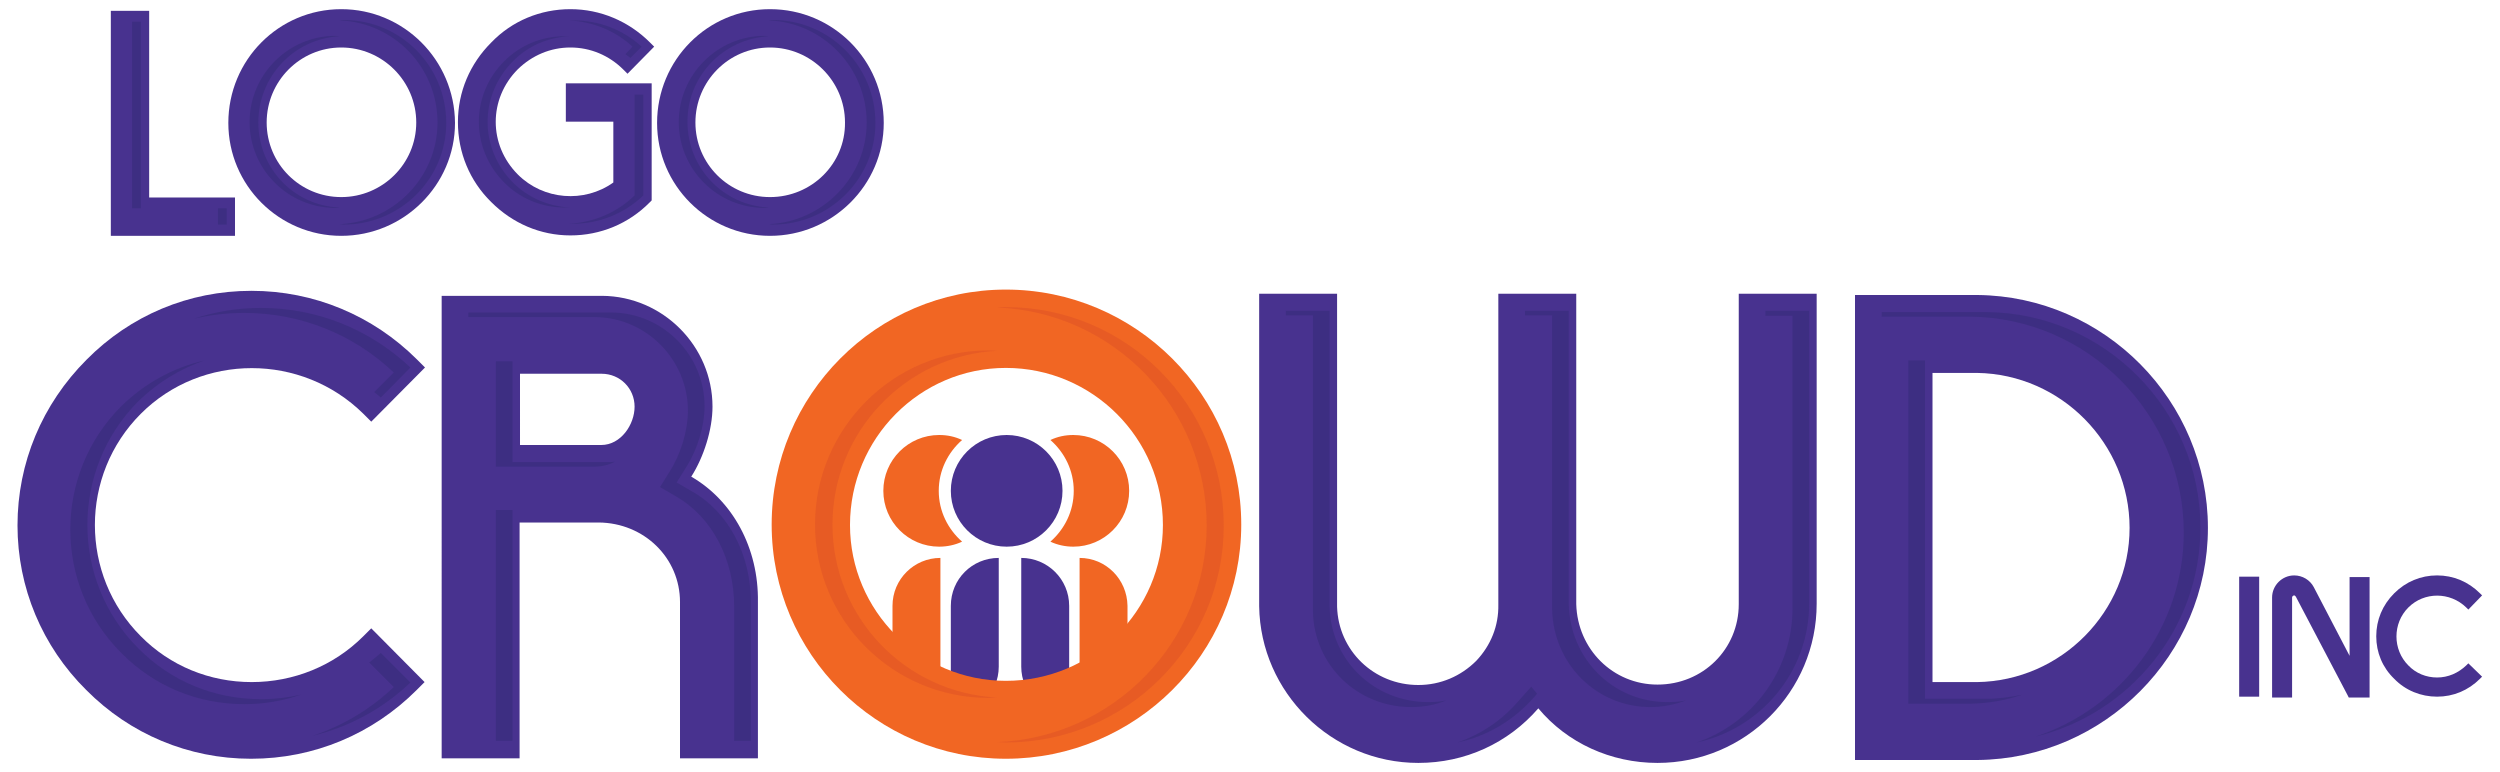 <?xml version="1.0" encoding="utf-8"?>
<!-- Generator: Adobe Illustrator 27.1.1, SVG Export Plug-In . SVG Version: 6.00 Build 0)  -->
<svg version="1.1" id="Layer_1" xmlns="http://www.w3.org/2000/svg" xmlns:xlink="http://www.w3.org/1999/xlink" x="0px" y="0px"
	 viewBox="0 0 600 185.3" style="enable-background:new 0 0 600 185.3;" xml:space="preserve">
<style type="text/css">
	.st0{fill:#48328F;}
	.st1{fill:#F16623;}
	.st2{opacity:0.35;fill:#D54827;}
	.st3{opacity:0.35;}
	.st4{fill:#29266A;}
</style>
<g>
	<g>
		<g>
			<g>
				<circle class="st0" cx="241.6" cy="117.8" r="13.4"/>
				<g>
					<path class="st0" d="M245.1,133.9v26.1c0,6.3,5.1,11.5,11.5,11.5l0,0v-26.1C256.6,139,251.4,133.9,245.1,133.9L245.1,133.9z"/>
					<path class="st1" d="M259.1,133.9v26.1c0,6.3,5.1,11.5,11.5,11.5l0,0v-26.1C270.5,139,265.4,133.9,259.1,133.9L259.1,133.9z"/>
					<path class="st0" d="M239.7,133.9v26.1c0,6.3-5.1,11.5-11.5,11.5h0v-26.1C228.2,139,233.3,133.9,239.7,133.9L239.7,133.9z"/>
					<path class="st1" d="M225.7,133.9v26.1c0,6.3-5.1,11.5-11.5,11.5h0v-26.1C214.2,139,219.4,133.9,225.7,133.9L225.7,133.9z"/>
				</g>
				<path class="st1" d="M257.6,104.4c-2,0-3.8,0.4-5.5,1.2c3.4,3,5.6,7.3,5.6,12.2s-2.2,9.2-5.6,12.2c1.7,0.8,3.6,1.2,5.5,1.2
					c7.4,0,13.4-6,13.4-13.4C271,110.4,265,104.4,257.6,104.4z"/>
				<path class="st1" d="M225.4,104.4c2,0,3.8,0.4,5.5,1.2c-3.4,3-5.6,7.3-5.6,12.2s2.2,9.2,5.6,12.2c-1.7,0.8-3.6,1.2-5.5,1.2
					c-7.4,0-13.4-6-13.4-13.4C212,110.4,218,104.4,225.4,104.4z"/>
			</g>
			<g>
				<path class="st0" d="M89.1,150.8l-1.9,1.9c-7.1,7.1-16.7,11-26.8,11c-10.1,0-19.6-3.9-26.6-11c-14.7-14.7-14.7-38.7,0-53.4
					c14.6-14.6,38.6-14.6,53.4,0l1.9,1.9L102,88.2l-1.9-1.9C89.5,75.7,75.3,69.8,60.4,69.8c0,0-0.1,0-0.1,0c-15,0-29,5.9-39.5,16.5
					C10.1,97,4.2,111.1,4.2,126.1c0,14.9,5.9,29,16.5,39.5c10.5,10.6,24.6,16.5,39.5,16.5c0,0,0.1,0,0.1,0c15,0,29.1-5.9,39.7-16.5
					l1.9-1.9L89.1,150.8z"/>
				<path class="st0" d="M165.9,114.4c3-4.7,5.1-11.3,5.1-16.8c0-14.5-11.9-26.5-26.5-26.6h-38.5V182h18.7v-56.6h19
					c10.9,0.1,19.5,8.5,19.5,19.1V182h18.7v-37.5C182.1,131.5,175.8,120.1,165.9,114.4z M124.8,89.7h19.6c4.4,0,7.9,3.5,7.9,7.9
					c0,4.3-3.3,9.2-8,9.2h-19.5V89.7z"/>
				<path class="st1" d="M241.4,69.5c-31,0-56.2,25.3-56.2,56.4c0,31,25.2,56.2,56.2,56.2c31.1,0,56.5-25.2,56.5-56.2
					C297.9,94.8,272.5,69.5,241.4,69.5z M241.4,163.4c-20.6,0-37.4-16.8-37.4-37.4c0-20.8,16.8-37.7,37.4-37.7
					c20.8,0,37.7,16.9,37.7,37.7C279.1,146.6,262.2,163.4,241.4,163.4z"/>
				<g>
					<path class="st2" d="M239.3,84.2c-0.7,0-1.4-0.1-2.1-0.1c-22.9,0-41.6,18.8-41.6,41.8c0,22.9,18.6,41.6,41.6,41.6
						c0.7,0,1.4-0.1,2.1-0.1c-22-1.1-39.5-19.2-39.5-41.5C199.8,103.6,217.4,85.3,239.3,84.2z"/>
					<path class="st2" d="M241.4,73.7c-0.7,0-1.4,0-2.1,0.1c27.9,1.1,50.3,24.1,50.3,52.3c0,28-22.4,50.9-50.3,52
						c0.7,0,1.4,0.1,2.1,0.1c28.9,0,52.3-23.3,52.3-52C293.7,97.1,270.3,73.7,241.4,73.7z"/>
				</g>
				<path class="st0" d="M417.3,70.5v74.5c0,10.8-8.6,19.3-19.5,19.3c-10.7,0-19.2-8.5-19.5-19.3V70.5h-18.7v74.6
					c0.1,5.1-1.8,9.8-5.3,13.5c-3.7,3.7-8.6,5.8-13.9,5.8c-10.7,0-19.2-8.3-19.5-18.8V70.5h-18.7v75c0.3,20.7,17.4,37.6,38.2,37.6
					c11.2,0,21.5-4.7,28.8-13.1c6.9,8.3,17.4,13.1,28.6,13.1c21.1,0,38.2-17.1,38.2-38.2V70.5H417.3z"/>
				<path class="st0" d="M474.6,70.8h-29.4v111.6h2.7h26.7c30.5-0.3,55.3-25.3,55.3-55.7C529.9,96.2,505.1,71.1,474.6,70.8z
					 M511.1,126.7c0,20.1-16.4,36.7-36.6,37h-10.7V89.5h10.7C494.7,89.8,511.1,106.5,511.1,126.7z"/>
			</g>
			<g>
				<polygon class="st0" points="35.8,2.6 26.6,2.6 26.6,56.6 56.4,56.6 56.4,47.4 35.8,47.4 				"/>
				<path class="st0" d="M81.9,2.2c-15,0-27.1,12.2-27.1,27.3c0,15,12.2,27.1,27.1,27.1c15,0,27.3-12.2,27.3-27.1
					C109.1,14.4,96.9,2.2,81.9,2.2z M81.9,47.3c-9.9,0-17.9-8-17.9-17.9c0-9.9,8-18,17.9-18c9.9,0,18,8.1,18,18
					C99.9,39.3,91.8,47.3,81.9,47.3z"/>
				<path class="st0" d="M136.9,11.4c4.8,0,9.3,1.9,12.7,5.3l1,1l6.4-6.5l-1-1c-5.1-5.1-11.9-8-19.1-8c0,0,0,0,0,0
					c-7.2,0-14,2.8-19,8c-5.1,5.1-8,11.8-8,19.1c0,7.3,2.8,14.1,8,19.2c5.1,5.1,11.8,8,19,8c0,0,0,0,0,0c7.2,0,14-2.8,19.1-8
					l0.4-0.4V20h-20.6v9.2h11.4v14.6c-7,5-16.8,4.2-22.9-1.9c-7.1-7.1-7.1-18.2,0-25.3C127.7,13.3,132.1,11.4,136.9,11.4z"/>
				<path class="st0" d="M184.8,2.2c-15,0-27.1,12.2-27.1,27.3c0,15,12.2,27.1,27.1,27.1c15,0,27.3-12.2,27.3-27.1
					C212.1,14.4,199.9,2.2,184.8,2.2z M184.8,47.3c-9.9,0-17.9-8-17.9-17.9c0-9.9,8-18,17.9-18c9.9,0,18,8.1,18,18
					C202.9,39.3,194.8,47.3,184.8,47.3z"/>
			</g>
			<g>
				<g>
					<g>
						<rect x="537.4" y="138.4" class="st0" width="4.8" height="28.8"/>
					</g>
					<g>
						<path class="st0" d="M563.9,138.4v19l-8.6-16.5c-0.9-1.7-2.7-2.8-4.7-2.8c-2.9,0-5.3,2.4-5.3,5.3v24h4.8v-24
							c0-0.2,0.2-0.5,0.5-0.5c0.2,0,0.3,0.2,0.4,0.3l12.5,23.8l0.2,0.4h5v-28.9H563.9z"/>
					</g>
					<g>
						<path class="st0" d="M592.4,159.2l-0.5,0.5c-1.9,1.8-4.3,2.9-7,2.9c-2.6,0-5.1-1-6.9-2.9c-3.8-3.8-3.8-10.1,0-13.9
							c3.8-3.8,10-3.8,13.9,0l0.5,0.5l3.3-3.4l-0.5-0.5c-2.8-2.8-6.4-4.3-10.3-4.3c0,0,0,0,0,0c-3.9,0-7.5,1.5-10.3,4.3
							c-2.8,2.8-4.3,6.4-4.3,10.3c0,3.9,1.5,7.5,4.3,10.2c2.7,2.8,6.4,4.3,10.3,4.3c0,0,0,0,0,0c3.9,0,7.5-1.5,10.3-4.3l0.5-0.5
							L592.4,159.2z"/>
					</g>
				</g>
			</g>
		</g>
		<g class="st3">
			<path class="st4" d="M46.5,76.5c3.9-0.9,7.9-1.4,12.1-1.4c13.5,0,26.2,5.1,35.9,14.3l-4.7,4.7c0.5,0.4,1.1,0.9,1.6,1.3l7.1-7.2
				C88.7,79,76.1,73.9,62.6,73.9C57,73.9,51.6,74.8,46.5,76.5z"/>
			<path class="st4" d="M458,86.5v82.4h14.8c4.4-0.1,8.6-0.8,12.6-2.2c-2.8,0.6-5.7,1-8.6,1H462V86.5H458z"/>
			<path class="st4" d="M49.1,86.5c-7.5,1.7-14.4,5.5-20,11c-16.3,16.3-16.3,42.9,0,59.2C37,164.7,47.4,169,58.7,169
				c4.7,0,9.3-0.8,13.6-2.3c-3.1,0.7-6.3,1.1-9.6,1.1c-11.3,0-21.7-4.3-29.5-12.2c-16.3-16.3-16.3-42.9,0-59.3
				C37.7,91.9,43.2,88.5,49.1,86.5z"/>
			<path class="st4" d="M372.5,75.8v70.4c0.3,13.2,10.7,23.5,23.6,23.5c3,0,5.9-0.6,8.6-1.6c-1.5,0.3-3,0.4-4.6,0.4
				c-12.9,0-23.3-10.3-23.6-23.5V74.6H366v1.1H372.5z"/>
			<path class="st4" d="M315.1,75.8v71c0.3,12.9,10.7,22.9,23.6,22.9c2.9,0,5.8-0.5,8.4-1.6c-1.4,0.3-2.9,0.4-4.4,0.4
				c-12.9,0-23.3-10-23.6-22.9v-71h-10.5v1.1H315.1z"/>
			<path class="st4" d="M88.6,159l5.9,5.9c-5.7,5.4-12.3,9.3-19.5,11.7c8.7-2.1,16.8-6.4,23.5-12.8l-7.1-7.1
				C90.5,157.5,89.6,158.2,88.6,159z"/>
			<path class="st4" d="M423.7,75.8h6.5V146c0,14.9-9.6,27.6-23,32.2c15.4-3.3,27-17,27-33.3V74.6h-10.5V75.8z"/>
			<rect x="119" y="122.4" class="st4" width="4" height="55.4"/>
			<path class="st4" d="M367.5,164.8l-3.2,3.6c-4,4.6-9,7.9-14.5,9.8c7.1-1.5,13.5-5.3,18.4-10.9l0.7-0.8L367.5,164.8z"/>
			<path class="st4" d="M476.9,74.9h-25.3v1.1h21.3c28.2,0.3,51.2,23.5,51.2,51.8c0,22.8-15,42.2-35.6,49
				c22.7-5.5,39.6-26,39.6-50.2C528.1,98.4,505.1,75.2,476.9,74.9z"/>
			<path class="st4" d="M119,86.7V112h23.6c1.8,0,3.5-0.4,5-1.2c-0.3,0-0.7,0.1-1,0.1H123V86.7H119z"/>
			<path class="st4" d="M166.2,118l-3.8-2.2l2.3-3.7c2.7-4.2,4.4-9.9,4.4-14.6c0-12.3-10-22.4-22.3-22.5h-34.4v1.1h30.4
				c12.3,0.1,22.3,10.2,22.3,22.5c0,4.7-1.7,10.4-4.4,14.6l-2.3,3.7l3.8,2.2c8.7,5,14,15.1,14,26.5v32.2h4v-33.4
				C180.2,133.1,174.8,122.9,166.2,118z"/>
		</g>
	</g>
	<g class="st3">
		<path class="st4" d="M81.5,8.7c-0.3,0-0.7-0.1-1-0.1c-11.3,0-20.6,9.3-20.6,20.7c0,11.3,9.2,20.6,20.6,20.6c0.4,0,0.7,0,1-0.1
			C70.6,49.4,62,40.4,62,29.4C62,18.3,70.6,9.3,81.5,8.7z"/>
		<path class="st4" d="M123.1,43.8c-8.1-8.2-8.1-20.9,0-29.1c3.6-3.7,8.4-5.7,13.5-6c-0.4,0-0.7,0-1.1,0c-5.5,0-10.6,2.1-14.5,6
			c-8.1,8.1-8.1,20.9,0,29.1c3.9,3.9,9,6,14.5,6c0.4,0,0.8,0,1.2,0C131.5,49.5,126.7,47.4,123.1,43.8z"/>
		<path class="st4" d="M151.8,11.2l-1.7,1.8c0.4,0.3,0.8,0.6,1.2,0.9l2.7-2.7c-4.5-4.1-10.2-6.3-16.4-6.3c-0.3,0-0.7,0-1,0
			C142.2,5.2,147.6,7.3,151.8,11.2z"/>
		<path class="st4" d="M184.5,8.7c-0.3,0-0.7-0.1-1-0.1c-11.3,0-20.6,9.3-20.6,20.7c0,11.3,9.2,20.6,20.6,20.6c0.4,0,0.7,0,1-0.1
			c-10.9-0.5-19.5-9.5-19.5-20.5C164.9,18.3,173.6,9.3,184.5,8.7z"/>
		<rect x="31.7" y="5.2" class="st4" width="2.1" height="44.8"/>
		<path class="st4" d="M185.5,4.8c-0.3,0-0.7,0-1,0.1C197.5,5.4,208,16.2,208,29.4c0,13.1-10.5,23.8-23.5,24.4c0.3,0,0.7,0.1,1,0.1
			c13.6,0,24.6-11,24.6-24.4C210.1,15.8,199,4.8,185.5,4.8z"/>
		<rect x="52.3" y="50" class="st4" width="2.1" height="3.9"/>
		<path class="st4" d="M152.3,46.9c-4.3,4.2-9.9,6.5-15.8,6.8c0.3,0,0.6,0,1,0h0c6.3,0,12.3-2.4,16.9-6.8V22.7h-2.1V46.9z"/>
		<path class="st4" d="M82.5,4.8c-0.3,0-0.7,0-1,0.1c13.1,0.5,23.5,11.3,23.5,24.5c0,13.1-10.5,23.8-23.5,24.4c0.3,0,0.7,0.1,1,0.1
			c13.6,0,24.6-11,24.6-24.4C107.1,15.8,96.1,4.8,82.5,4.8z"/>
	</g>
</g>
</svg>
